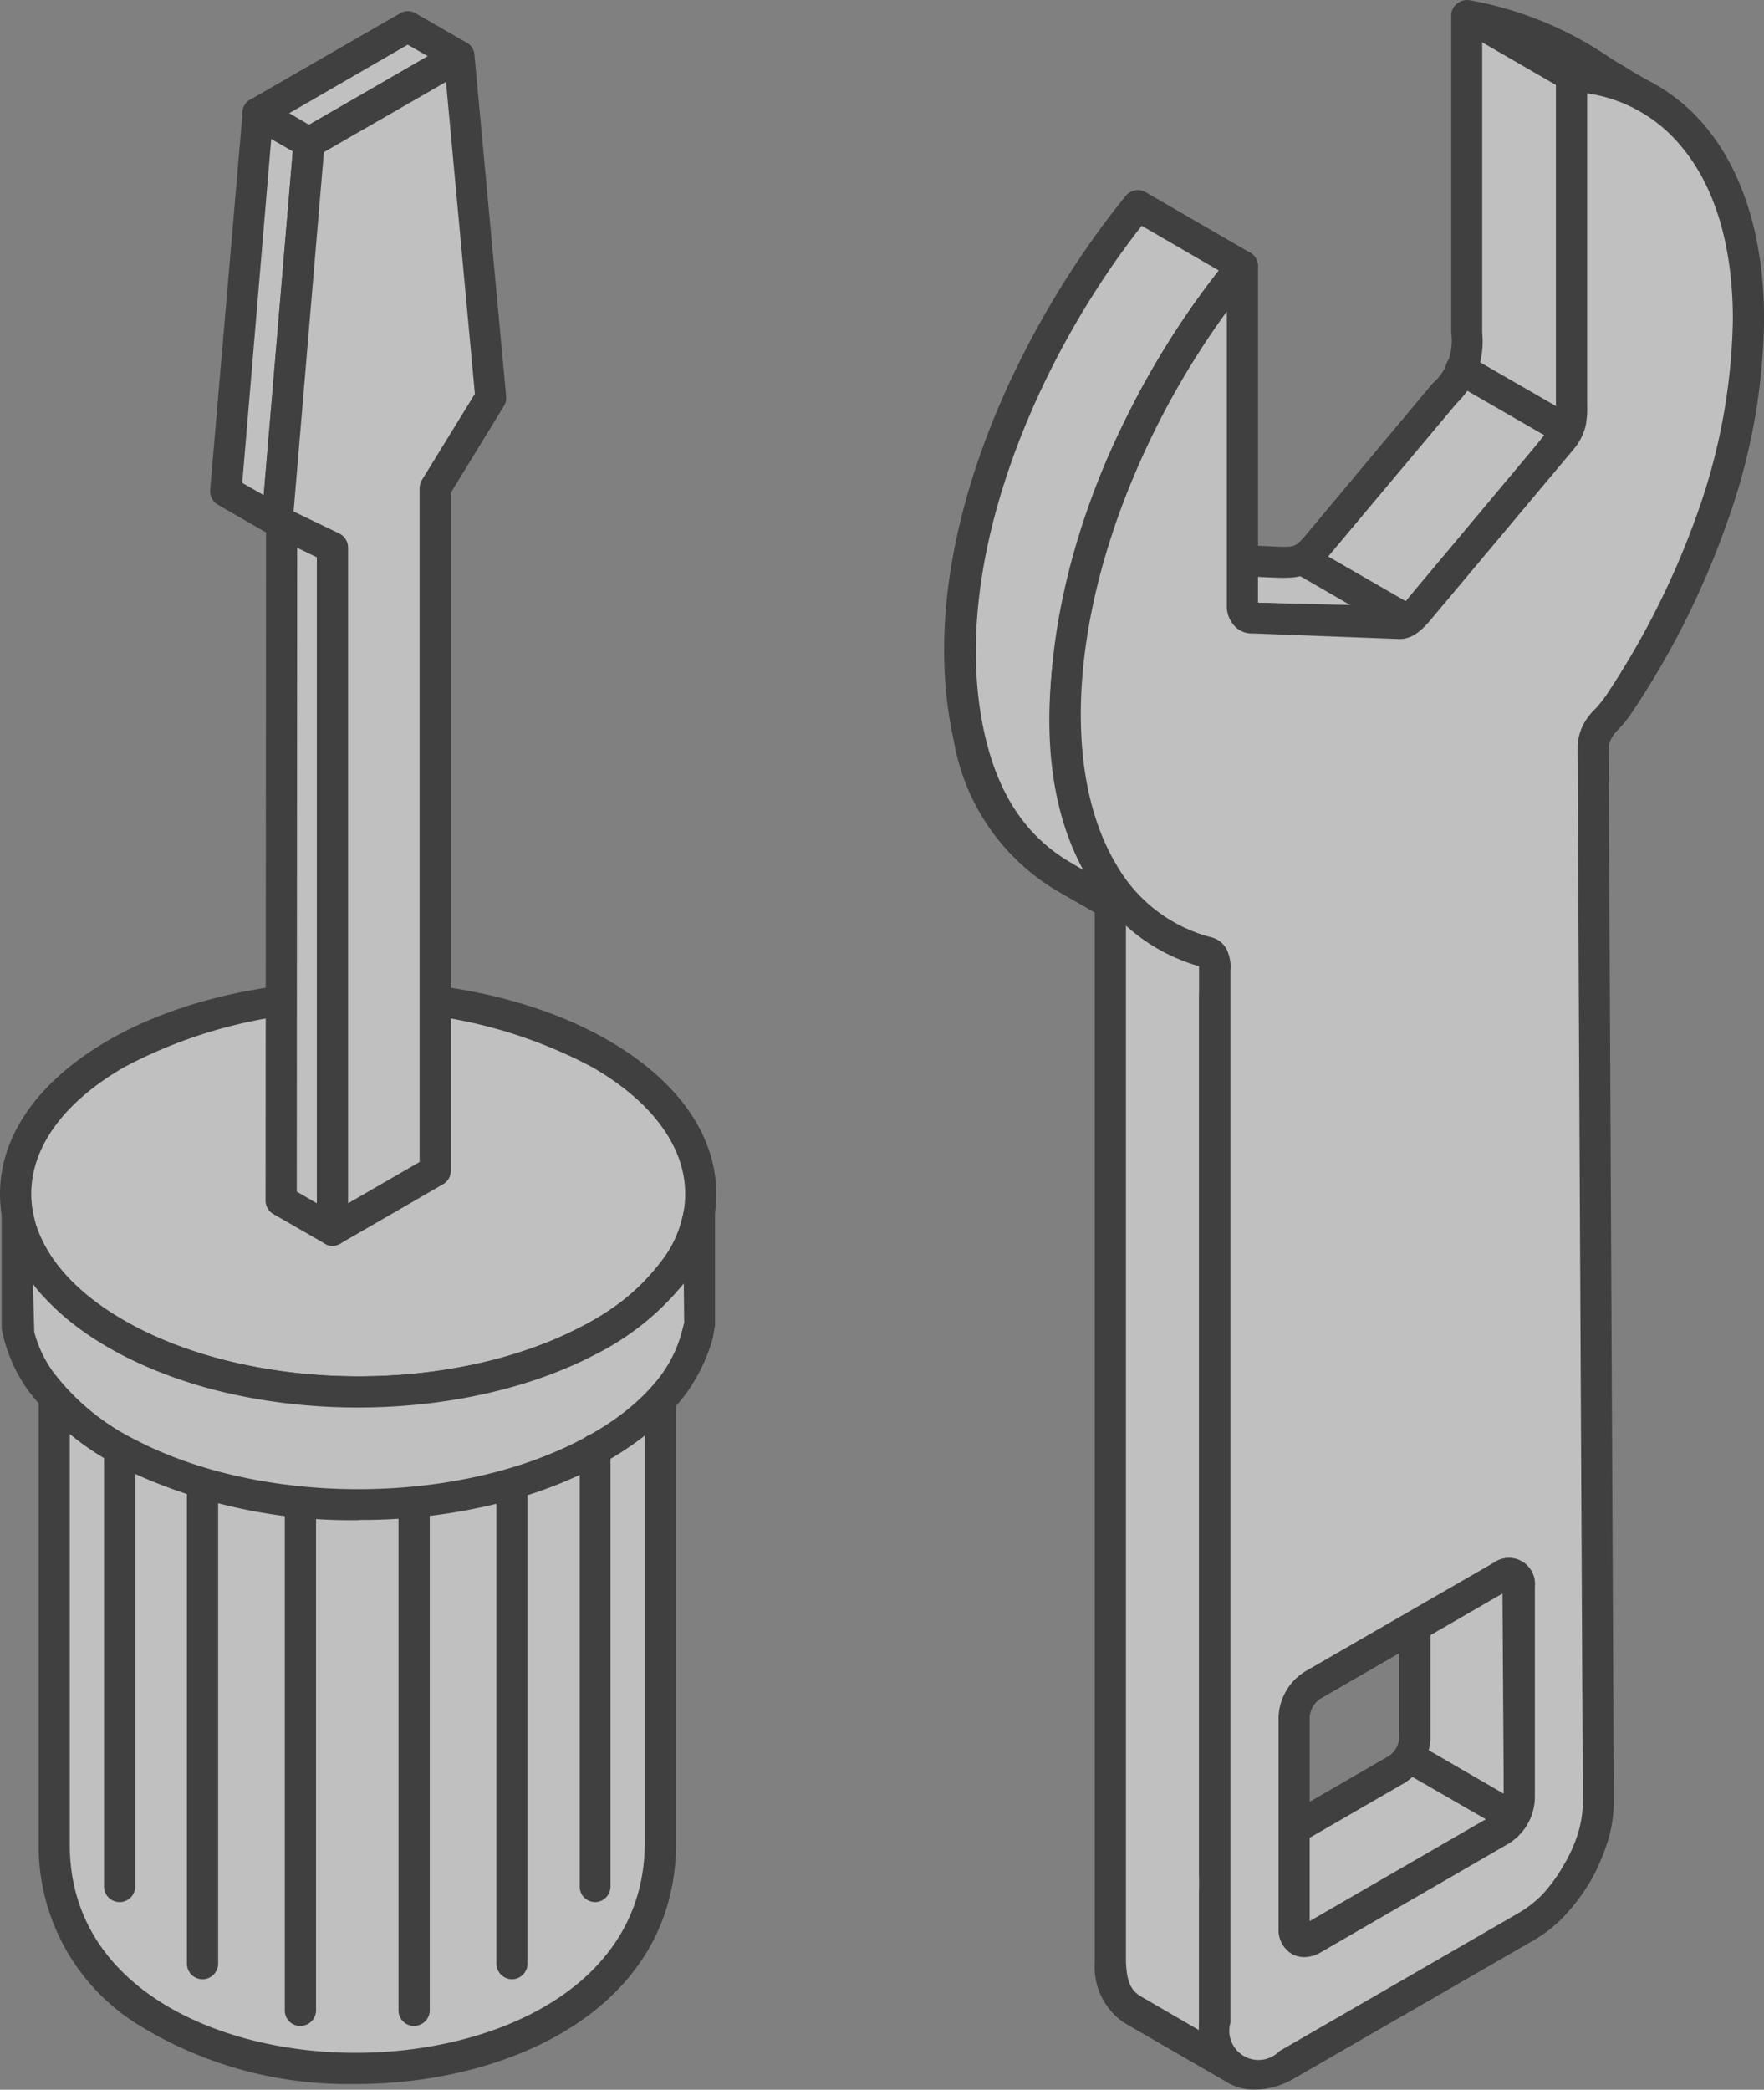 <svg xmlns="http://www.w3.org/2000/svg" xmlns:xlink="http://www.w3.org/1999/xlink" width="91.734" height="108.637" viewBox="0 0 91.734 108.637">
  <rect x="0" y="0" width="91.734" height="108.637" fill="#808080" stroke="none"/>
  <defs>
    <clipPath id="clip-path">
      <rect id="Rectangle_427" data-name="Rectangle 427" width="91.734" height="108.637" fill="none"/>
    </clipPath>
  </defs>
  <g id="Group_3905" data-name="Group 3905" opacity="0.5">
    <g id="Group_3904" data-name="Group 3904" clip-path="url(#clip-path)">
      <path id="Path_4765" data-name="Path 4765" d="M36.255,142.664c0,15.556-31.5,15.68-31.5.11V115.549a6.86,6.86,0,0,0,.206.874,7.017,7.017,0,0,0,1.191,2.1,14.466,14.466,0,0,0,7,4.252c5.526,1.672,12.784,1.383,17.965-1.314a11.657,11.657,0,0,0,4.066-3.344,6.73,6.73,0,0,0,.977-2.126l.09-.44Z" transform="translate(-1.929 -46.865)" fill="#fff" fill-rule="evenodd"/>
      <path id="Path_4766" data-name="Path 4766" d="M5,118.534v23.688c0,7.424,7.72,10.809,14.861,10.809,7.238,0,15.04-3.42,15.04-10.919V118.534a12.815,12.815,0,0,1-3.97,3.089c-5.064,2.649-12.556,3.2-18.577,1.37C10.5,122.428,7.1,121.107,5,118.534m14.861,36.115a20.69,20.69,0,0,1-11.229-3.034,10.917,10.917,0,0,1-5.249-9.392V115a.812.812,0,0,1,.729-.8.792.792,0,0,1,.867.64,6.005,6.005,0,0,0,.206.777,6.358,6.358,0,0,0,1.025,1.858c1.83,2.264,4.934,3.461,6.619,3.977,5.663,1.72,12.625,1.211,17.353-1.252a10.682,10.682,0,0,0,3.784-3.1,6.3,6.3,0,0,0,.867-1.858l.1-.4a.792.792,0,0,1,.867-.64.812.812,0,0,1,.729.8v27.115c0,8.614-8.628,12.536-16.664,12.536" transform="translate(-1.371 -46.313)" fill-rule="evenodd"/>
      <path id="Path_4767" data-name="Path 4767" d="M6.576,90.115c6.956-4.012,18.239-4.012,25.2,0s6.962,10.534,0,14.551-18.241,4.018-25.2,0-6.963-10.533,0-14.551" transform="translate(-0.549 -35.329)" fill="#fff" fill-rule="evenodd"/>
      <path id="Path_4768" data-name="Path 4768" d="M6.027,89.573h0Zm12.6-2.209a24.919,24.919,0,0,0-12.185,2.91c-3.11,1.8-4.816,4.128-4.816,6.578s1.706,4.781,4.816,6.57c6.729,3.888,17.662,3.888,24.4,0,3.1-1.789,4.79-4.128,4.79-6.57s-1.708-4.781-4.817-6.578a24.843,24.843,0,0,0-12.185-2.91m0,20.565a26.644,26.644,0,0,1-13.011-3.1C1.988,102.734,0,99.9,0,96.852s2.01-5.883,5.634-7.981c7.17-4.135,18.832-4.135,26,0,3.625,2.1,5.614,4.933,5.614,7.981s-1.989,5.882-5.614,7.974a26.626,26.626,0,0,1-13.011,3.1" transform="translate(0 -34.787)" fill-rule="evenodd"/>
      <path id="Path_4769" data-name="Path 4769" d="M36.967,106.08v5.869l-.1.489a7.464,7.464,0,0,1-1.459,2.855c-1.892,2.353-5.044,3.915-7.9,4.783-6.206,1.891-14.4,1.561-20.221-1.473a12.834,12.834,0,0,1-4.562-3.77,7.273,7.273,0,0,1-1.122-2.395l-.117-.489V106.08a6.867,6.867,0,0,0,.255.971,8.249,8.249,0,0,0,1.706,2.828,17.687,17.687,0,0,0,8.27,4.548c6.068,1.624,13.83,1.225,19.444-1.7a12.461,12.461,0,0,0,4.885-4.232,7.334,7.334,0,0,0,.819-1.926Z" transform="translate(-0.606 -43.025)" fill="#fff" fill-rule="evenodd"/>
      <path id="Path_4770" data-name="Path 4770" d="M1.774,109.2l.069,2.512a6.219,6.219,0,0,0,1,2.1,12.154,12.154,0,0,0,4.286,3.516c5.346,2.787,13.217,3.351,19.609,1.411,1.919-.578,5.408-1.941,7.485-4.507a6.665,6.665,0,0,0,1.3-2.552l.117-.454-.021-2.037a13.96,13.96,0,0,1-4.616,3.7c-5.477,2.861-13.348,3.556-20.036,1.768-2.126-.571-6.075-1.954-8.655-4.8a4.836,4.836,0,0,1-.543-.654m16.96,12.288A27.23,27.23,0,0,1,6.383,118.76a13.669,13.669,0,0,1-4.864-4.018,8.2,8.2,0,0,1-1.252-2.67l-.117-.517v-6.034a.8.8,0,0,1,.709-.811.794.794,0,0,1,.887.646c.069.33.117.585.207.881a7.578,7.578,0,0,0,1.554,2.532c2.305,2.532,5.931,3.791,7.9,4.314,6.3,1.692,13.691,1.053,18.852-1.63a11.577,11.577,0,0,0,4.562-3.936,5.621,5.621,0,0,0,.709-1.7l.117-.468a.786.786,0,0,1,.867-.633.808.808,0,0,1,.729.8v5.869l-.117.653a8.963,8.963,0,0,1-1.638,3.2c-2.332,2.91-6.185,4.41-8.263,5.043a29.479,29.479,0,0,1-8.49,1.2" transform="translate(-0.061 -42.468)" fill-rule="evenodd"/>
      <path id="Path_4771" data-name="Path 4771" d="M107.627,90.913V79.891l-.275-.606a60.244,60.244,0,0,1,5.662,3.371l.068,11.4-.571,1.334-10.567,6.1-4.7-2.6v6.818a2.66,2.66,0,0,0,1.094,2.429L92.9,105a2.679,2.679,0,0,1-1.115-2.429V47.527l-2.422-1.4a10.527,10.527,0,0,1-4.906-7.252c-2.05-9.178,2.856-20.366,8.766-27.625l5.428,3.144a44.386,44.386,0,0,0-4.314,6.351c-3.853,6.928-7.664,19.4-2.167,26.29,1.074,1.348,2.923,1.844,4.8,3.089.434.3.275,1.541.275,2.326V98.007l9.446-5.463a2.032,2.032,0,0,0,.936-1.631m11.71-85.487c-3.537-2.036-4.954-3.33-8.992-4.053V17.859a3.739,3.739,0,0,1-1.163,3.172l-6.55,7.809c-.867,1.018-1.19.984-2.442.929l-6.709-.31a59.669,59.669,0,0,0,5.773,3.221l6.8.185c1.6.042,1.535-.316,2.58-1.528,1.8-2.119,5.318-6.226,6.577-7.905a2.328,2.328,0,0,0,.571-1.871V4.511a9.2,9.2,0,0,1,3.557.915" transform="translate(-34.064 -0.557)" fill="#fff" fill-rule="evenodd"/>
      <path id="Path_4772" data-name="Path 4772" d="M96.112,29.858a27.061,27.061,0,0,0,2.711,1.473l6.694.165c.888.028.909.028,1.459-.661.138-.165.276-.364.482-.585l.268-.323c1.9-2.23,5.091-5.966,6.254-7.541a1.515,1.515,0,0,0,.44-1.383V3.954a.826.826,0,0,1,.248-.585A15.012,15.012,0,0,0,110.581,1.8V17.3a4.49,4.49,0,0,1-1.348,3.687l-6.55,7.81c-1.046,1.266-1.666,1.28-3.055,1.224ZM105.7,33.12c-.069,0-.137-.007-.227-.007l-6.8-.186c-.406-.007-1.067-.289-5.36-2.848l-.8-.482a.81.81,0,0,1,.433-1.507l6.729.316c1.191.056,1.191.049,1.781-.646l6.53-7.809a2.955,2.955,0,0,0,.984-2.649V.817a.8.8,0,0,1,.3-.627.825.825,0,0,1,.66-.178,18.728,18.728,0,0,1,7.368,3.041c.571.344,1.191.716,1.872,1.121a.79.79,0,0,1,.323,1.074.82.82,0,0,1-1.053.358,7.638,7.638,0,0,0-2.394-.75V21a3.071,3.071,0,0,1-.75,2.353c-1.211,1.617-4.41,5.373-6.323,7.624l-.3.323c-.165.206-.324.386-.44.537a2.62,2.62,0,0,1-2.533,1.28M92.872,11.736l4.01,2.325a43.085,43.085,0,0,0-3.8,5.731c-3.13,5.621-7.493,17.634-3.247,25.436l-.613-.364c-2.353-1.355-3.811-3.557-4.52-6.722-1.941-8.662,2.649-19.381,8.174-26.406m14.193,78.62h0Zm-9.515,7.528L101.383,100l9.928-5.738.392-.928-.07-10.865c-.64-.454-2.539-1.527-3.742-2.208V90.432a2.9,2.9,0,0,1-1.328,2.243Zm-5.5-49.91v54.038c.048.963.234,1.431.736,1.747l3.1,1.8c0-.124-.028-.247-.028-.364v-6.86a.773.773,0,0,1,.138-.44.758.758,0,0,1-.138-.44V51.889c0-.179.028-.379.028-.585a4.04,4.04,0,0,0-.049-1.191c-.55-.323-1.21-.667-1.85-.99a16.81,16.81,0,0,1-1.94-1.149m5.731,60.416a.847.847,0,0,1-.413-.111l-5.428-3.137a3.5,3.5,0,0,1-1.507-3.089V47.438l-2.036-1.17A11.277,11.277,0,0,1,83.1,38.494c-2.236-10.059,3.427-21.543,8.945-28.312a.815.815,0,0,1,1.032-.193l5.429,3.144a.824.824,0,0,1,.392.558.851.851,0,0,1-.165.653,41.387,41.387,0,0,0-4.245,6.234c-3.193,5.738-7.781,18.432-2.236,25.4a7.776,7.776,0,0,0,2.491,1.712,22.227,22.227,0,0,1,2.12,1.2c.735.489.688,1.548.639,2.484a4.585,4.585,0,0,0-.02.516V96.053l8.236-4.761a1.233,1.233,0,0,0,.55-.971V79.513l-.206-.447a.809.809,0,0,1,1.142-1.039l.729.406c5,2.793,5.091,2.979,5.25,3.323a.83.83,0,0,1,.068.337l.07,11.4a.71.71,0,0,1-.07.323l-.571,1.342a.788.788,0,0,1-.337.379l-10.547,6.1a.792.792,0,0,1-.8.008L97.482,99.7v5.45c.041,1,.206,1.39.75,1.768a.806.806,0,0,1-.454,1.473" transform="translate(-33.502 0)" fill-rule="evenodd"/>
      <path id="Path_4773" data-name="Path 4773" d="M27.262,82.323,24.62,80.789V45.3l2.662,1.534Z" transform="translate(-9.986 -18.373)" fill="#fff" fill-rule="evenodd"/>
      <path id="Path_4774" data-name="Path 4774" d="M24.854,79.772l1.046.606V46.754l-1.025-.6ZM26.7,82.587a.683.683,0,0,1-.385-.111l-2.67-1.534a.808.808,0,0,1-.413-.7l.027-35.488a.763.763,0,0,1,.407-.7.821.821,0,0,1,.8,0l2.649,1.534a.823.823,0,0,1,.413.7V81.775a.824.824,0,0,1-.413.7.791.791,0,0,1-.413.111" transform="translate(-9.422 -17.824)" fill-rule="evenodd"/>
      <path id="Path_4775" data-name="Path 4775" d="M22.423,31.1l-2.642-1.534L21.447,9.9,24.1,11.438Z" transform="translate(-8.023 -4.017)" fill="#fff" fill-rule="evenodd"/>
      <path id="Path_4776" data-name="Path 4776" d="M20.057,28.566l1.122.64,1.506-17.882-1.122-.64Zm1.8,2.787a.744.744,0,0,1-.385-.11L18.8,29.708a.828.828,0,0,1-.413-.77L20.077,9.274a.848.848,0,0,1,.413-.647.86.86,0,0,1,.8.021l2.642,1.535a.813.813,0,0,1,.413.764L22.685,30.609a.854.854,0,0,1-.433.647.915.915,0,0,1-.392.1" transform="translate(-7.459 -3.462)" fill-rule="evenodd"/>
      <path id="Path_4777" data-name="Path 4777" d="M25.231,8.368,22.583,6.834l7.781-4.5,2.669,1.535Z" transform="translate(-9.159 -0.947)" fill="#fff" fill-rule="evenodd"/>
      <path id="Path_4778" data-name="Path 4778" d="M23.636,6.283l1.032.6,6.178-3.564-1.046-.6Zm1.032,2.34a.85.85,0,0,1-.413-.111L21.607,6.978a.8.8,0,0,1,0-1.4l7.8-4.493a.774.774,0,0,1,.8,0l2.649,1.528a.809.809,0,0,1,0,1.4l-7.788,4.5a.92.92,0,0,1-.407.1" transform="translate(-8.596 -0.396)" fill-rule="evenodd"/>
      <path id="Path_4779" data-name="Path 4779" d="M27.1,65.944l.021-35.489-2.9-1.383L25.9,9.415l7.8-4.5,1.644,17.744-2.876,4.72-.028,13.575V62.868Z" transform="translate(-9.826 -1.994)" fill="#fff" fill-rule="evenodd"/>
      <path id="Path_4780" data-name="Path 4780" d="M24.547,28.032l2.374,1.142a.827.827,0,0,1,.461.73V63.995L31.1,61.848V26.828a.927.927,0,0,1,.117-.427l2.759-4.485L32.473,5.7l-6.35,3.653ZM26.556,66.2a.683.683,0,0,1-.385-.111.809.809,0,0,1-.413-.7V30.412l-2.422-1.163a.826.826,0,0,1-.454-.8L24.547,8.794a.782.782,0,0,1,.413-.632l7.781-4.5a.8.8,0,0,1,.777-.014.768.768,0,0,1,.434.64L35.6,22.039a.794.794,0,0,1-.11.5l-2.766,4.52V62.316a.8.8,0,0,1-.413.695l-5.34,3.083a.791.791,0,0,1-.413.111" transform="translate(-9.28 -1.442)" fill-rule="evenodd"/>
      <path id="Path_4781" data-name="Path 4781" d="M115.886,97.83l-9.839,5.677c-.523.3-.936.055-.936-.544V91.934a2.062,2.062,0,0,1,.936-1.624l9.839-5.669c.5-.3.936-.062.936.537V96.2a2.132,2.132,0,0,1-.936,1.63m4.747-56.219a1.982,1.982,0,0,1,.392-1.121c.248-.392.475-.475.956-1.2a43.344,43.344,0,0,0,4.8-9.515,30.988,30.988,0,0,0,1.94-10.465c.021-4.107-1.032-7.334-2.835-9.5a8.726,8.726,0,0,0-6.364-3.158v17.09a3.652,3.652,0,0,1-.049.854,1.959,1.959,0,0,1-.461.915l-7.252,8.676c-.413.482-.757.936-1.238.915l-7.528-.282c-.344.034-.6-.221-.6-.674V16.533a43.98,43.98,0,0,0-6.343,10.5c-3.448,8.132-3.785,16.183-.909,21.012a8.783,8.783,0,0,0,5.408,4.156.5.5,0,0,1,.337.248,1.894,1.894,0,0,1,.1.839v54.56a2.3,2.3,0,0,0,3.764,2.174l12.419-7.169A6.55,6.55,0,0,0,118.6,101.7a8.07,8.07,0,0,0,1.232-1.672,8.809,8.809,0,0,0,.826-1.891,6.55,6.55,0,0,0,.268-1.83q-.134-25.935-.268-51.871c0-.943,0-1.878-.028-2.821" transform="translate(-37.802 -2.698)" fill="#fff" fill-rule="evenodd"/>
      <path id="Path_4782" data-name="Path 4782" d="M115.456,84.95l-9.543,5.511a1.282,1.282,0,0,0-.55.922V102.1l9.563-5.511a1.3,1.3,0,0,0,.53-.936Zm-10.389,18.941a1.338,1.338,0,0,1-.64-.172,1.451,1.451,0,0,1-.682-1.314V91.383a2.924,2.924,0,0,1,1.349-2.325l9.832-5.669a1.357,1.357,0,0,1,2.146,1.238V95.649a2.867,2.867,0,0,1-1.349,2.332l-9.811,5.676a1.714,1.714,0,0,1-.846.234M102.4,33.466h0ZM99.8,52.434a.2.2,0,0,0,.069.014.319.319,0,0,0-.069-.014m1.252-34.092V33.6a1.516,1.516,0,0,0,.461,1.148,1.2,1.2,0,0,0,.887.33l7.554.289c.826.048,1.37-.6,1.871-1.2l7.28-8.683a2.945,2.945,0,0,0,.619-1.252,4.874,4.874,0,0,0,.068-1.032V7A7.776,7.776,0,0,1,124.7,9.776c1.761,2.1,2.67,5.2,2.67,8.986a31.435,31.435,0,0,1-1.892,10.2,42.8,42.8,0,0,1-4.7,9.337,6.718,6.718,0,0,1-.55.688,3.366,3.366,0,0,0-.434.5,2.7,2.7,0,0,0-.5,1.6l.275,54.678a5.642,5.642,0,0,1-.227,1.6,7.386,7.386,0,0,1-.757,1.72,8.35,8.35,0,0,1-1.093,1.521,5.9,5.9,0,0,1-1.28,1l-12.419,7.169a1.519,1.519,0,0,1-2.552-1.472V52.6a2.067,2.067,0,0,0-.206-1.115,1.235,1.235,0,0,0-.819-.619A7.986,7.986,0,0,1,95.3,47.081c-2.76-4.623-2.394-12.4.963-20.283a42.717,42.717,0,0,1,4.789-8.456m1.465,92.443a2.809,2.809,0,0,1-1.4-.358,3.434,3.434,0,0,1-1.507-3.13V52.379a9.6,9.6,0,0,1-5.7-4.472c-3.014-5.057-2.69-13.389.846-21.742a45.008,45.008,0,0,1,6.481-10.7.808.808,0,0,1,.887-.248.794.794,0,0,1,.551.763v17.5l7.327.268a2.882,2.882,0,0,0,.5-.523l7.348-8.779a1.484,1.484,0,0,0,.3-.578,2.991,2.991,0,0,0,.028-.523V6.1a.8.8,0,0,1,.839-.8,9.463,9.463,0,0,1,6.942,3.446c1.982,2.388,3.034,5.856,3.034,10.018A32.169,32.169,0,0,1,127,29.5a43.645,43.645,0,0,1-4.884,9.694,6.121,6.121,0,0,1-.729.9,2.19,2.19,0,0,0-.248.3,1.235,1.235,0,0,0-.227.64v.027l.268,54.685a7.134,7.134,0,0,1-.3,2.064A10.647,10.647,0,0,1,120,99.88a10.32,10.32,0,0,1-1.348,1.824,7.049,7.049,0,0,1-1.624,1.3l-12.433,7.169a4.226,4.226,0,0,1-2.078.612" transform="translate(-37.255 -2.148)" fill-rule="evenodd"/>
      <path id="Path_4783" data-name="Path 4783" d="M51.519,149.737a.8.8,0,0,1-.8-.812V126.193a.8.8,0,0,1,.8-.8.809.809,0,0,1,.8.8v22.733a.811.811,0,0,1-.8.812" transform="translate(-20.572 -50.856)" fill-rule="evenodd"/>
      <path id="Path_4784" data-name="Path 4784" d="M35.69,158.163a.811.811,0,0,1-.826-.8V131.09a.812.812,0,0,1,1.623,0v26.269a.809.809,0,0,1-.8.8" transform="translate(-14.14 -52.842)" fill-rule="evenodd"/>
      <path id="Path_4785" data-name="Path 4785" d="M44.248,155.072a.814.814,0,0,1-.819-.812v-24.8a.808.808,0,1,1,1.617,0v24.8a.811.811,0,0,1-.8.812" transform="translate(-17.614 -52.18)" fill-rule="evenodd"/>
      <path id="Path_4786" data-name="Path 4786" d="M9.9,149.737a.811.811,0,0,1-.8-.812V126.193a.812.812,0,0,1,1.623,0v22.733a.816.816,0,0,1-.826.812" transform="translate(-3.69 -50.856)" fill-rule="evenodd"/>
      <path id="Path_4787" data-name="Path 4787" d="M25.718,158.163a.8.8,0,0,1-.8-.8V131.09a.812.812,0,0,1,1.624,0v26.269a.811.811,0,0,1-.826.8" transform="translate(-10.107 -52.842)" fill-rule="evenodd"/>
      <path id="Path_4788" data-name="Path 4788" d="M17.153,155.072a.81.81,0,0,1-.8-.812v-24.8a.812.812,0,1,1,1.624,0v24.8a.816.816,0,0,1-.826.812" transform="translate(-6.633 -52.18)" fill-rule="evenodd"/>
      <path id="Path_4789" data-name="Path 4789" d="M128.045,157a.711.711,0,0,1-.385-.11L122.637,154a.809.809,0,0,1-.3-1.108.831.831,0,0,1,1.12-.3l5,2.9a.8.8,0,0,1,.3,1.1.832.832,0,0,1-.709.406" transform="translate(-49.576 -61.848)" fill-rule="evenodd"/>
      <path id="Path_4790" data-name="Path 4790" d="M132.8,35.735a.846.846,0,0,1-.413-.11l-5.524-3.186a.811.811,0,0,1-.3-1.107.8.8,0,0,1,1.094-.3l5.524,3.186a.811.811,0,0,1,.3,1.108.758.758,0,0,1-.681.405" transform="translate(-51.289 -12.544)" fill-rule="evenodd"/>
      <path id="Path_4791" data-name="Path 4791" d="M118.838,52.35a.72.72,0,0,1-.392-.11l-5.291-3.062a.8.8,0,1,1,.8-1.4l5.3,3.055a.81.81,0,0,1,.3,1.108.786.786,0,0,1-.709.405" transform="translate(-45.728 -19.335)" fill-rule="evenodd"/>
      <path id="Path_4792" data-name="Path 4792" d="M133.379,4.863a.792.792,0,0,1-.393-.11l-5.2-3.007a.791.791,0,0,1-.3-1.1.794.794,0,0,1,1.094-.3l5.2,3a.8.8,0,0,1,.3,1.107.831.831,0,0,1-.7.407" transform="translate(-51.662 -0.097)" fill-rule="evenodd"/>
    </g>
  </g>
</svg>
